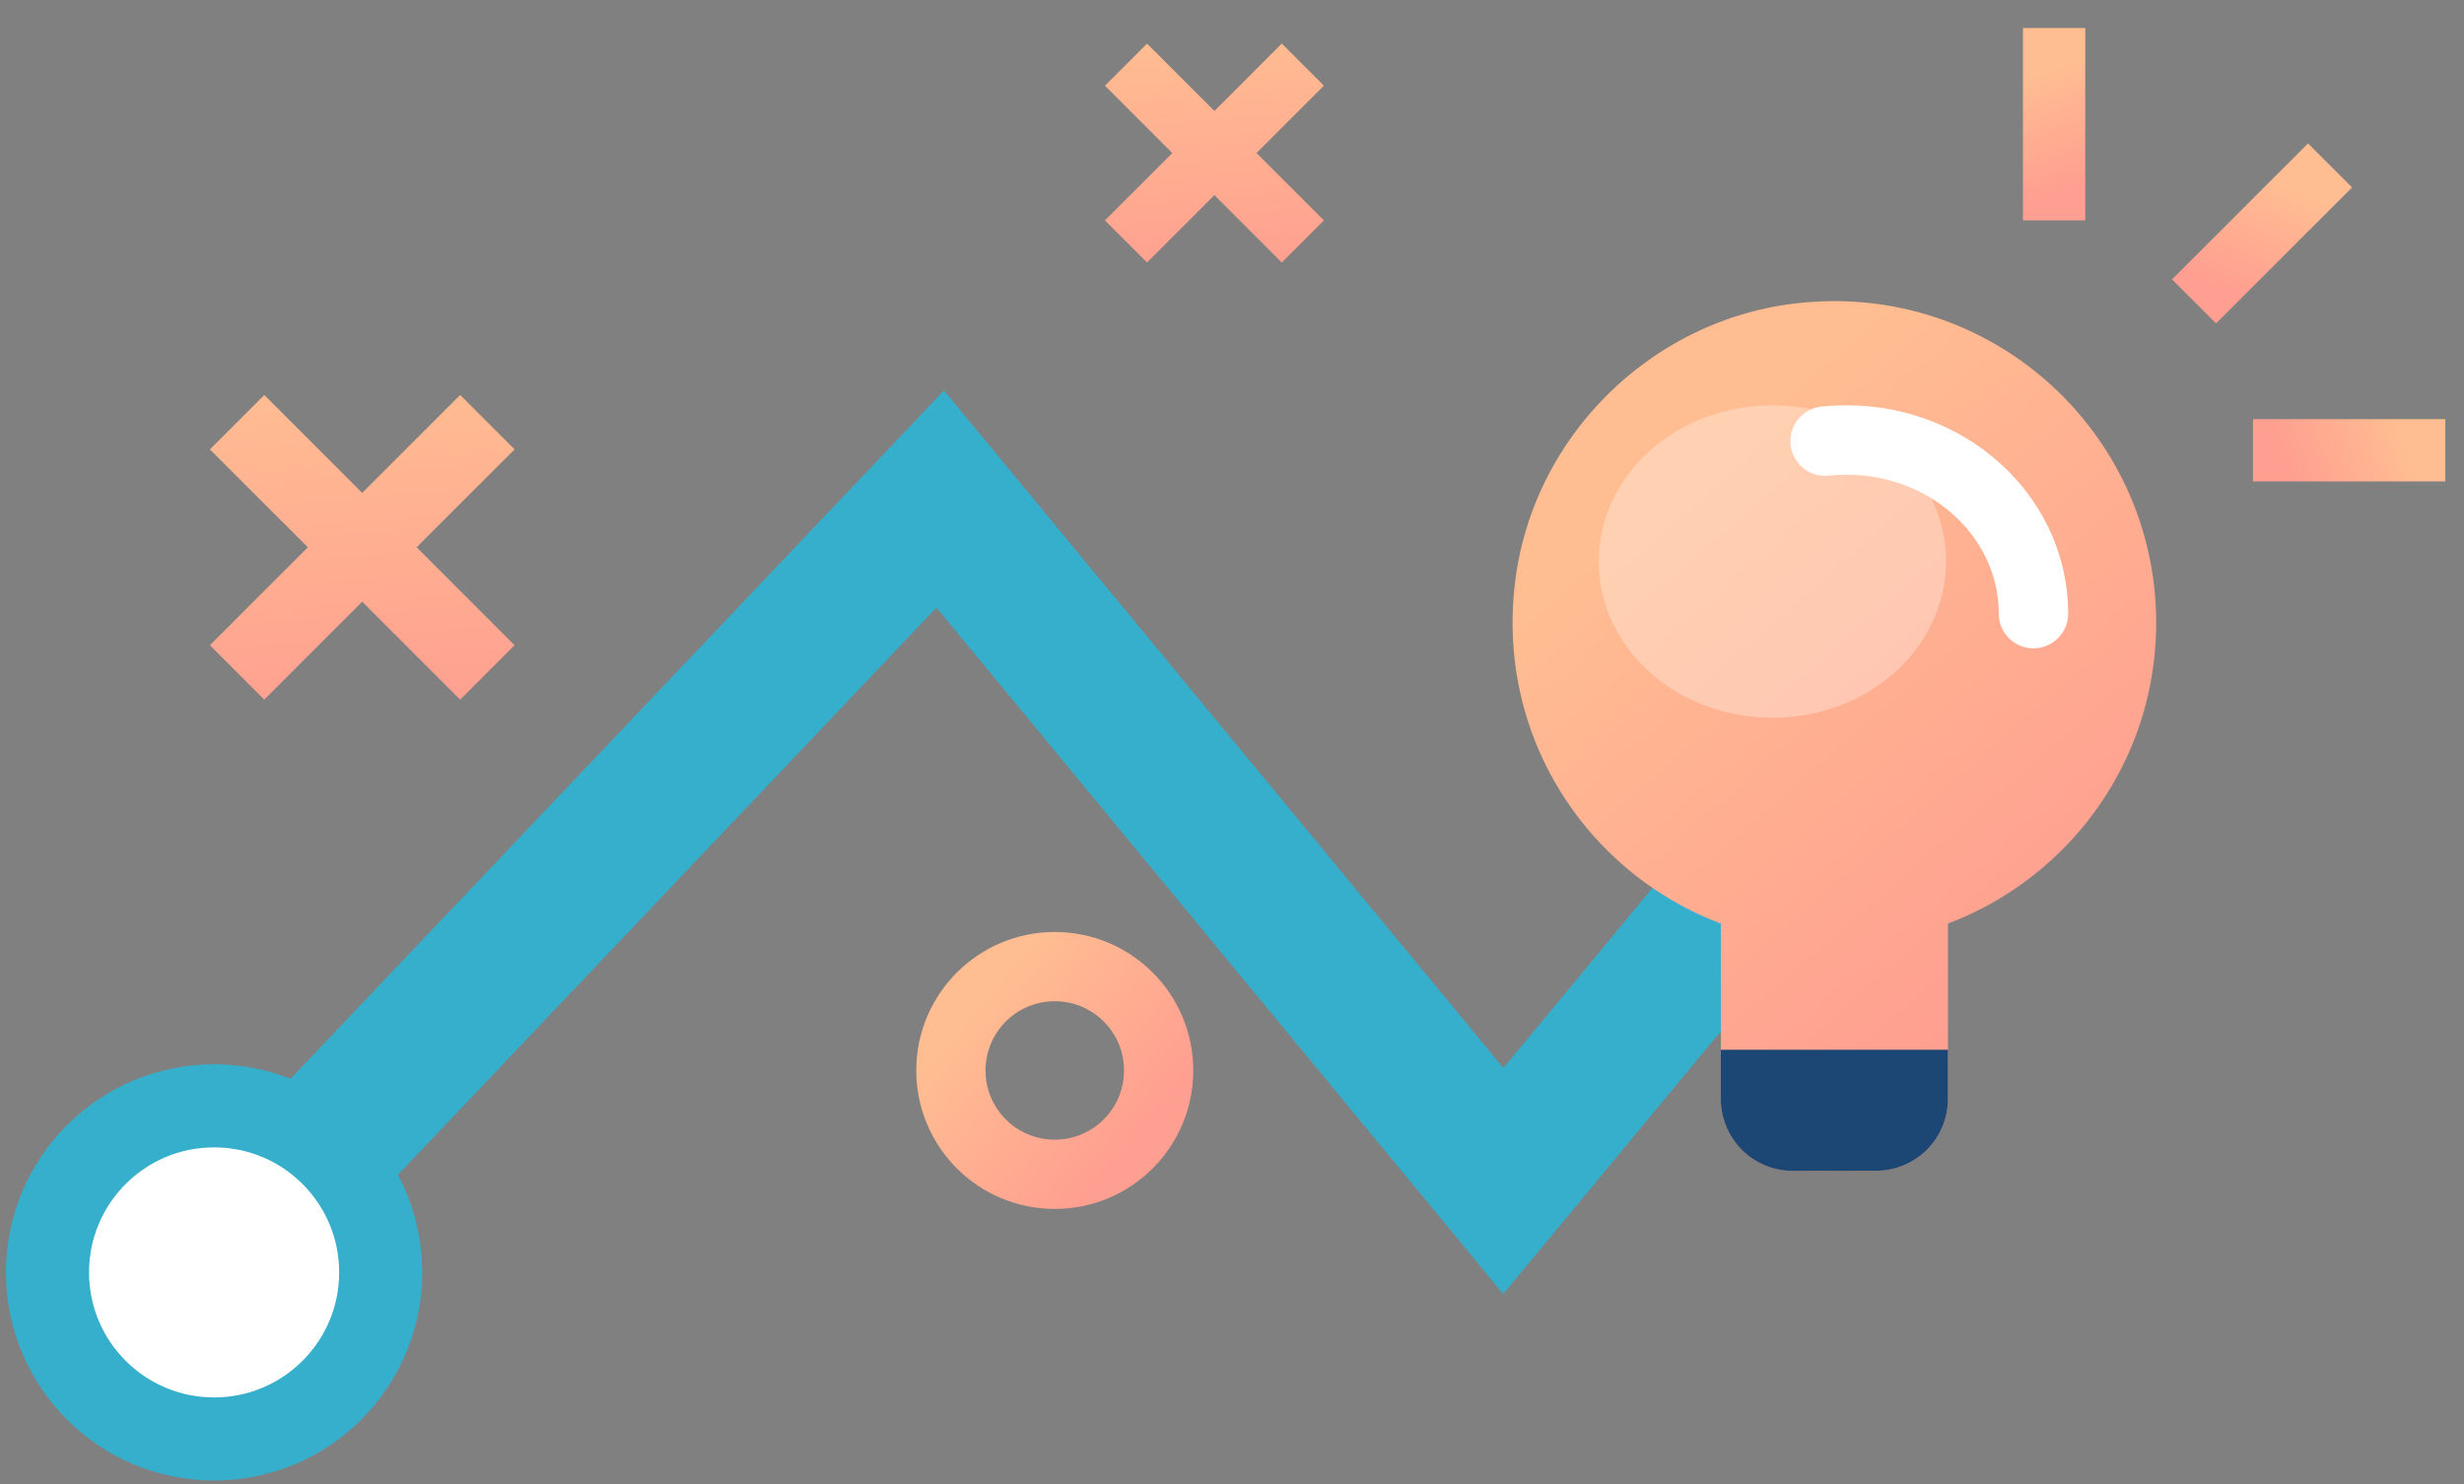 <svg xmlns="http://www.w3.org/2000/svg" width="83" height="50" viewBox="0 0 83 50">
    <rect x="0" y="0" width="83" height="50" fill="#808080" stroke="none"/>
    <defs>
        <linearGradient id="a" x1="28.788%" x2="69.496%" y1="21.444%" y2="84.309%">
            <stop offset="0%" stop-color="#FFBD91"/>
            <stop offset="100%" stop-color="#FF9F91"/>
        </linearGradient>
        <linearGradient id="b" x1="45.935%" x2="53.736%" y1="21.444%" y2="84.309%">
            <stop offset="0%" stop-color="#FFBD91"/>
            <stop offset="100%" stop-color="#FF9F91"/>
        </linearGradient>
        <linearGradient id="c" x1="11.235%" x2="85.628%" y1="21.444%" y2="84.309%">
            <stop offset="0%" stop-color="#FFBD91"/>
            <stop offset="100%" stop-color="#FF9F91"/>
        </linearGradient>
    </defs>
    <g fill="none" fill-rule="evenodd">
        <g transform="translate(3 .546)">
            <path stroke="#36AFCC" stroke-width="4.852" d="M6.862 39.244l21.809-22.977 18.968 22.977 12.619-15.242"/>
            <g transform="translate(47.952 9.6)">
                <path fill="url(#a)" d="M21.679 10.84c0-6.397-5.54-11.5-12.084-10.77C4.751.608.788 4.444.11 9.271c-.743 5.3 2.353 9.98 6.904 11.7v5.91a2.421 2.421 0 0 0 2.424 2.422l2.809-.004a2.421 2.421 0 0 0 2.418-2.421V20.97c4.096-1.548 7.014-5.494 7.014-10.132z"/>
                <ellipse cx="8.75" cy="8.773" fill="#FFF" opacity=".3" rx="5.849" ry="5.264"/>
                <path stroke="#FFF" stroke-linecap="round" stroke-width="2.339" d="M17.546 10.528c0-3.452-3.218-6.205-7.018-5.812"/>
                <path fill="#1C4673" d="M7.014 25.224v1.658a2.421 2.421 0 0 0 2.424 2.422l2.809-.004a2.421 2.421 0 0 0 2.418-2.421v-1.655H7.014z"/>
            </g>
            <path fill="url(#b)" d="M17.192.398h2.098v6.48h-2.098z" transform="translate(47.952)"/>
            <path fill="url(#b)" d="M27.13 11.384h2.098v6.48H27.13z" transform="rotate(90 52.155 38.6)"/>
            <path fill="url(#b)" d="M24.196 4.079h2.098v6.48h-2.098z" transform="rotate(45 49.222 65.202)"/>
            <circle cx="4.212" cy="42.324" r="5.612" fill="#FFF" stroke="#36AFCC" stroke-width="2.799"/>
            <circle cx="32.53" cy="35.52" r="3.499" stroke="url(#c)" stroke-width="2.333"/>
        </g>
        <path fill="url(#c)" d="M38.91 1.944v3.209h3.21V7.16l-3.21-.001v3.21h-2.005v-3.21h-3.209V5.154h3.209V1.944h2.006z" transform="rotate(45 40.615 9.277)"/>
        <path fill="url(#c)" d="M10.498 13.478l-.001 4.665 4.666.001v2.592h-4.666v4.666H7.907l-.001-4.667-4.665.001v-2.592h4.665v-4.666h2.593z" transform="rotate(45 11.909 22.561)"/>
    </g>
</svg>
